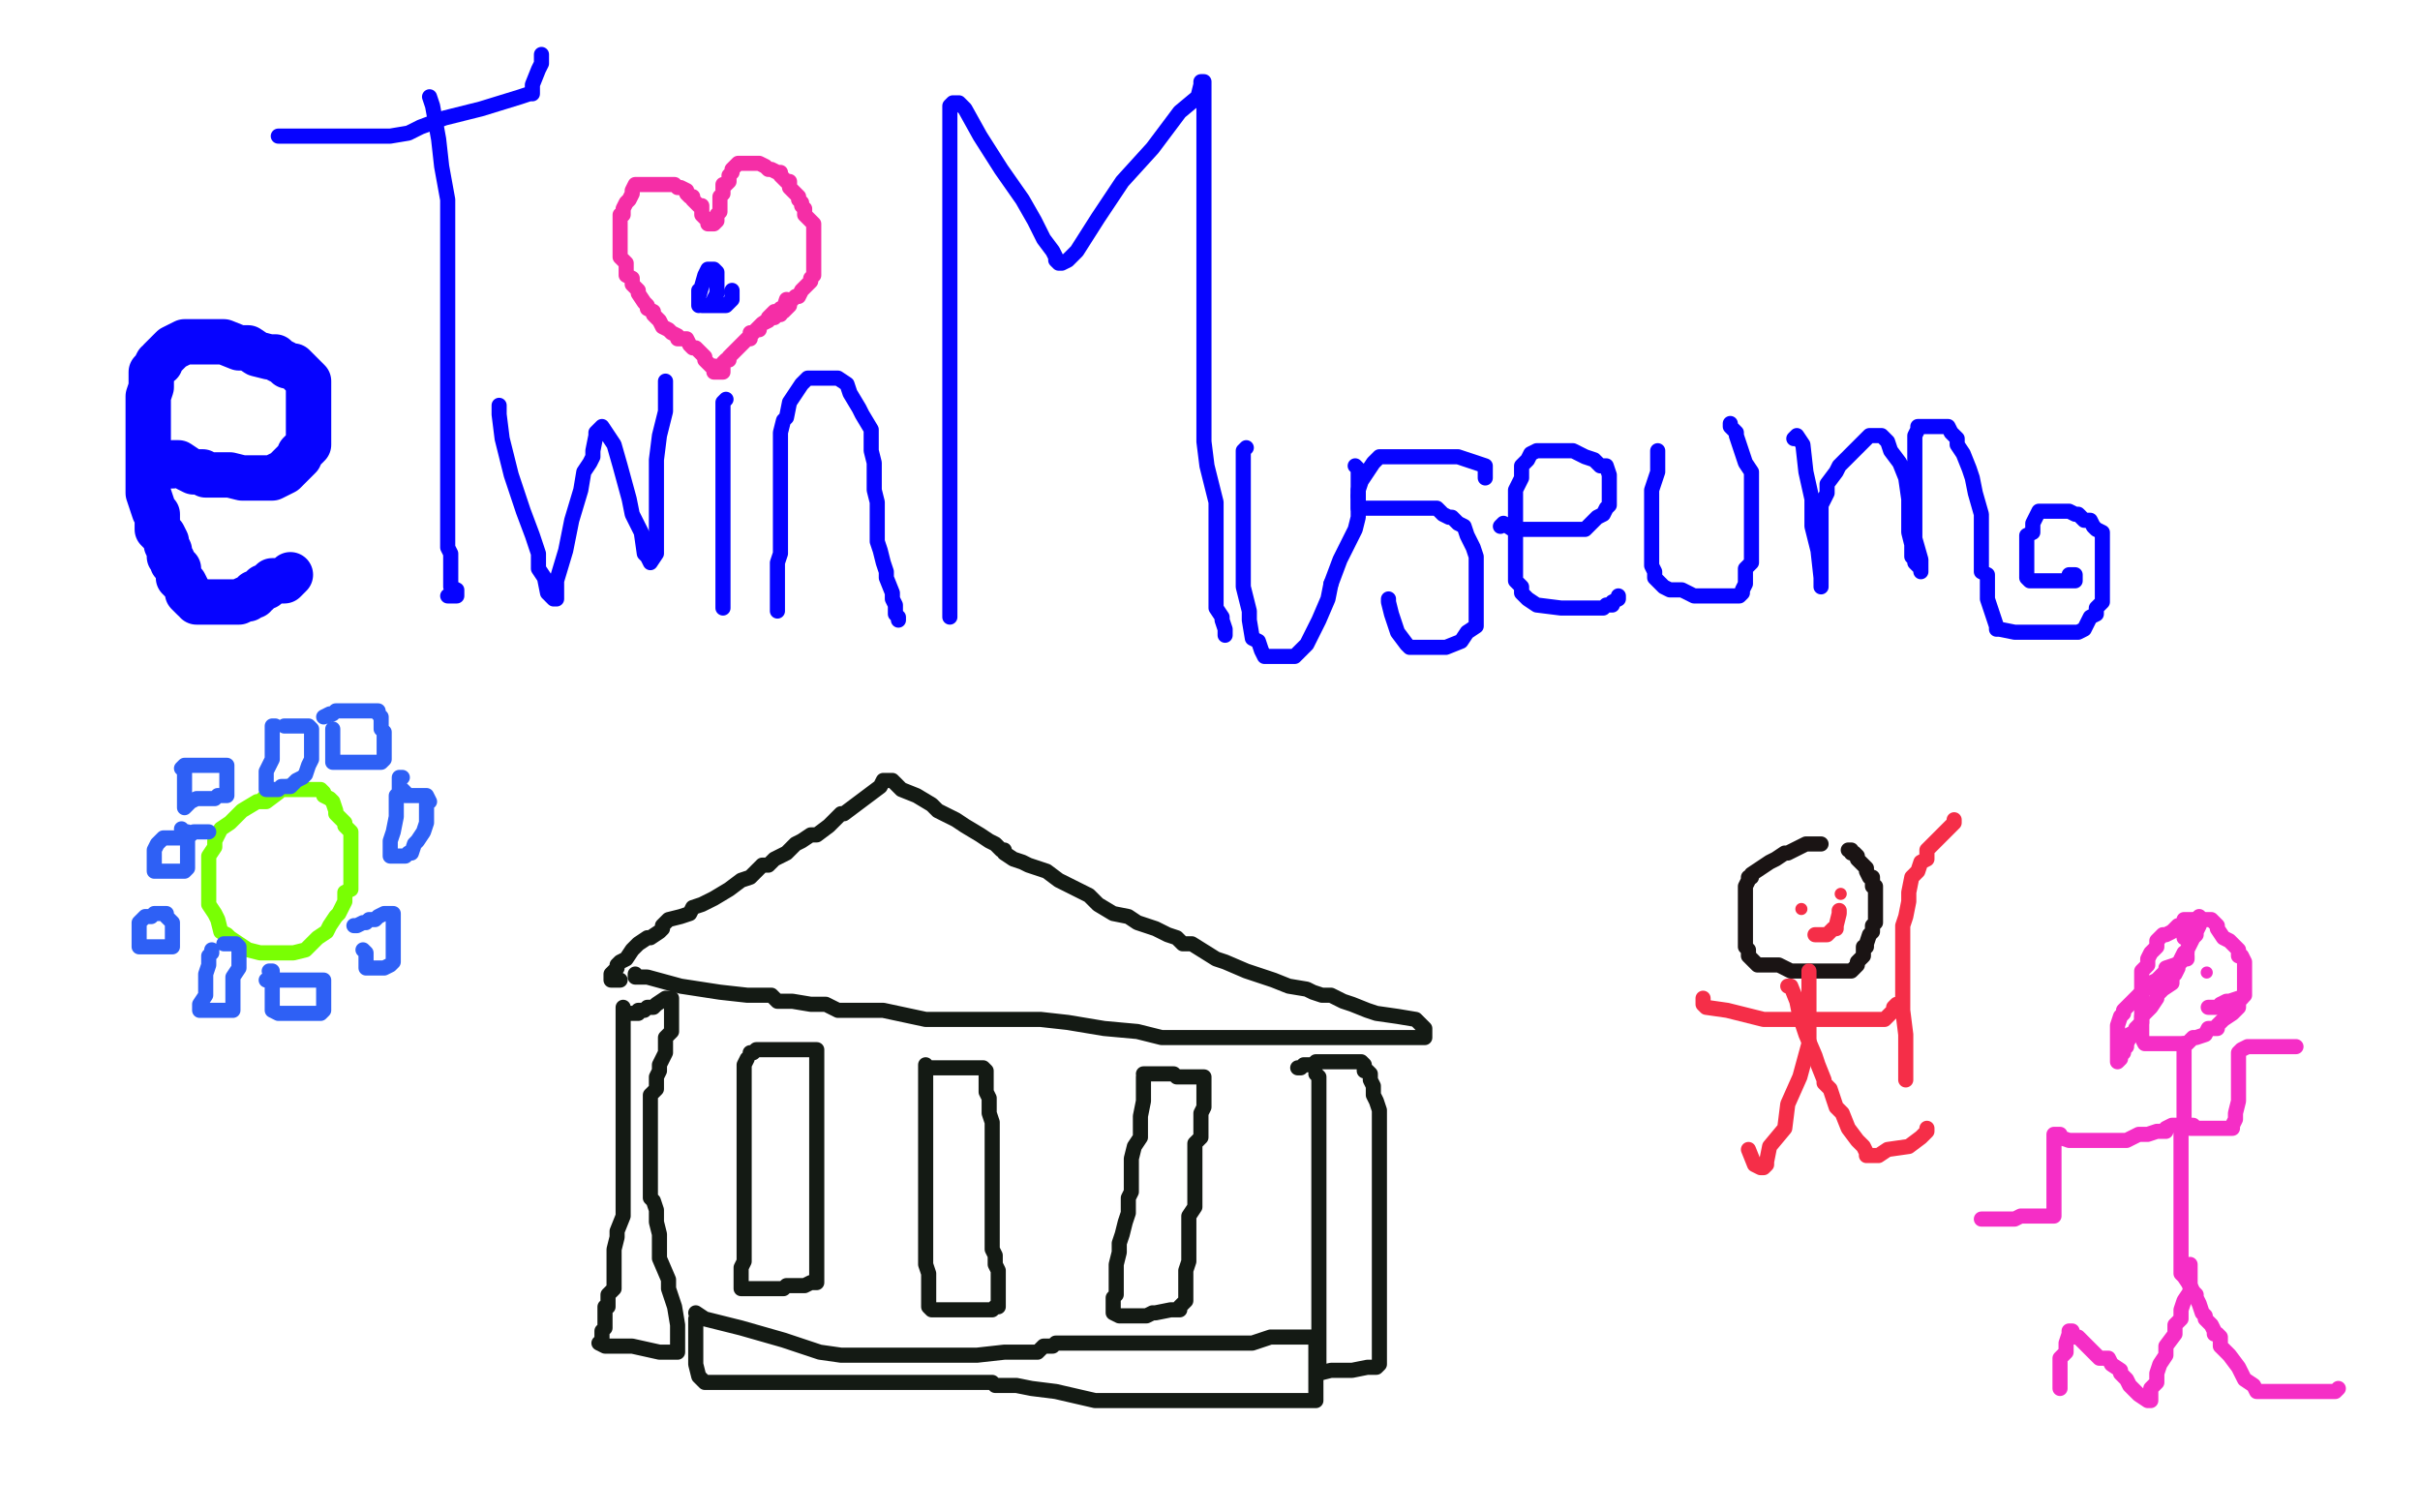<?xml version="1.0" standalone="no"?>
<!DOCTYPE svg PUBLIC "-//W3C//DTD SVG 1.1//EN"
"http://www.w3.org/Graphics/SVG/1.1/DTD/svg11.dtd">

<svg width="800" height="500" version="1.1" xmlns="http://www.w3.org/2000/svg" xmlns:xlink="http://www.w3.org/1999/xlink" style="stroke-antialiasing: false"><desc>This SVG has been created on https://colorillo.com/</desc><rect x='0' y='0' width='800' height='500' style='fill: rgb(255,255,255); stroke-width:0' /><polyline points="57,154 57,153 57,153 59,153 59,153 62,155 62,155 64,156 64,156 67,156 67,156 68,157 68,157 69,157 70,157 71,157 72,157 73,157 74,157 76,157 80,158 81,158 83,158 85,158 86,158 88,158 89,158 90,158 92,157 94,156 95,155 97,153 99,151 99,150 100,149 102,147 102,145 102,143 102,142 102,140 102,137 102,136 102,133 102,131 102,129 102,126 99,123 98,122 97,121 95,121 94,120 92,119 91,118 89,118 85,117 82,115 79,115 74,113 72,113 69,113 67,113 66,113 65,113 64,113 61,113 59,114 57,115 55,117 54,118 53,119 53,120 52,120 51,122 50,123 50,125 50,127 50,128 49,131 49,133 49,137 49,139 49,145 49,148 49,150 49,152 49,154 49,157 49,159 49,161 49,163 50,166 51,169 52,170 52,171 52,172 52,175 54,177 55,179 55,180 56,182 56,184 57,185 57,186 59,188 59,191 61,193 62,195 62,196 63,197 64,198 65,198 65,199 67,199 68,199 69,199 70,199 72,199 73,199 74,199 76,199 77,199 79,199 81,198 82,198 83,197 84,197 84,196 85,196 86,195 87,194 88,194 90,192 92,192 93,192 94,192 95,191 96,190" style="fill: none; stroke: #0603ff; stroke-width: 15; stroke-linejoin: round; stroke-linecap: round; stroke-antialiasing: false; stroke-antialias: 0; opacity: 1.0"/>
<polyline points="142,32 143,35 143,35 145,46 145,46 146,55 146,55 148,66 148,77 148,85 148,92 148,100 148,105 148,109 148,114 148,119 148,122 148,132 148,135 148,141 148,146 148,152 148,158 148,162 148,167 148,170 148,173 148,177 148,179 148,180 148,181 149,183 149,186 149,189 149,191 149,193 149,194 151,195 151,196 151,197 148,197" style="fill: none; stroke: #0603ff; stroke-width: 5; stroke-linejoin: round; stroke-linecap: round; stroke-antialiasing: false; stroke-antialias: 0; opacity: 1.0"/>
<polyline points="92,45 96,45 96,45 109,45 109,45 118,45 118,45 124,45 124,45 127,45 127,45 129,45 129,45 135,44 139,42 147,39 159,36 172,32 175,31 176,31 176,30 176,28 178,23 179,21 179,20 179,18" style="fill: none; stroke: #0603ff; stroke-width: 5; stroke-linejoin: round; stroke-linecap: round; stroke-antialiasing: false; stroke-antialias: 0; opacity: 1.0"/>
<polyline points="165,134 165,135 165,135 165,137 165,137 166,145 166,145 169,157 169,157 173,169 173,169 176,177 176,177 178,183 178,183 178,188 180,191 181,196 183,198 184,198 184,192 187,182 189,172 192,162 193,156 195,153 196,151 196,149 197,144 197,143 198,142 199,141 203,147 205,154 208,165 209,170 212,176 213,183 214,184 215,186 217,183 217,174 217,163 217,152 218,144 220,136 220,130 220,129 220,128 220,127 220,126" style="fill: none; stroke: #0603ff; stroke-width: 5; stroke-linejoin: round; stroke-linecap: round; stroke-antialiasing: false; stroke-antialias: 0; opacity: 1.0"/>
<polyline points="240,132 239,133 239,133 239,138 239,138 239,147 239,147 239,155 239,155 239,162 239,162 239,174 239,174 239,185 239,185 239,192 239,196 239,200 239,201 239,199" style="fill: none; stroke: #0603ff; stroke-width: 5; stroke-linejoin: round; stroke-linecap: round; stroke-antialiasing: false; stroke-antialias: 0; opacity: 1.0"/>
<polyline points="236,99 237,97 237,97 237,92 237,92 237,90 237,90 236,89 236,89 234,89 234,89 233,91 231,98 231,101 231,99 231,98 231,96 231,98 231,99 231,100 232,101 237,101 240,101 242,99 242,98 242,96" style="fill: none; stroke: #0603ff; stroke-width: 5; stroke-linejoin: round; stroke-linecap: round; stroke-antialiasing: false; stroke-antialias: 0; opacity: 1.0"/>
<polyline points="257,202 257,200 257,200 257,198 257,198 257,197 257,197 257,195 257,195 257,193 257,193 257,186 258,183 258,174 258,167 258,160 258,155 258,152 258,149 258,147 258,145 258,143 259,139 260,138 261,133 263,130 265,127 267,125 269,125 270,125 271,125 274,125 276,125 277,125 280,127 281,130 284,135 285,137 288,142 288,145 288,149 289,153 289,155 289,159 289,162 290,166 290,169 290,171 290,173 290,176 290,178 290,179 291,182 292,186 293,189 293,191 295,196 295,197 295,198 296,200 296,201 296,203 297,204 297,205" style="fill: none; stroke: #0603ff; stroke-width: 5; stroke-linejoin: round; stroke-linecap: round; stroke-antialiasing: false; stroke-antialias: 0; opacity: 1.0"/>
<polyline points="314,204 314,203 314,203 314,201 314,201 314,199 314,199 314,196 314,196 314,190 314,190 314,185 314,185 314,177 314,177 314,170 314,165 314,159 314,152 314,142 314,136 314,128 314,123 314,115 314,109 314,107 314,104 314,100 314,94 314,89 314,84 314,80 314,76 314,74 314,71 314,69 314,66 314,64 314,62 314,61 314,60 314,57 314,54 314,51 314,50 314,49 314,48 314,43 314,39 314,37 314,35 315,34 317,34 319,36 324,45 331,56 338,66 342,73 345,79 348,83 349,85 349,86 350,87 351,87 353,86 356,83 363,72 371,60 381,49 390,37 396,32 397,28 397,27 398,27 398,28 398,44 398,55 398,68 398,77 398,88 398,98 398,105 398,115 398,123 398,131 398,139 398,146 399,154 402,166 402,172 402,178 402,183 402,188 402,192 402,195 402,198 402,199 402,200 402,201 404,204 404,205 405,208 405,209 405,210" style="fill: none; stroke: #0603ff; stroke-width: 5; stroke-linejoin: round; stroke-linecap: round; stroke-antialiasing: false; stroke-antialias: 0; opacity: 1.0"/>
<polyline points="412,148 411,149 411,149 411,153 411,153 411,157 411,157 411,167 411,167 411,181 411,181 411,194 411,194 413,202 413,202 413,205 414,211 416,212 417,215 418,217 420,217 421,217 422,217 425,217 428,217 432,213 436,205 439,198 440,193" style="fill: none; stroke: #0603ff; stroke-width: 5; stroke-linejoin: round; stroke-linecap: round; stroke-antialiasing: false; stroke-antialias: 0; opacity: 1.0"/>
<polyline points="440,193 443,185 445,181 448,175 449,171 449,168 449,166 449,164" style="fill: none; stroke: #0603ff; stroke-width: 5; stroke-linejoin: round; stroke-linecap: round; stroke-antialiasing: false; stroke-antialias: 0; opacity: 1.0"/>
<polyline points="449,164 449,161 449,159 449,157 449,155 448,154" style="fill: none; stroke: #0603ff; stroke-width: 5; stroke-linejoin: round; stroke-linecap: round; stroke-antialiasing: false; stroke-antialias: 0; opacity: 1.0"/>
<polyline points="491,158 491,157 491,157 491,154 491,154 482,151 482,151 476,151 476,151 468,151 468,151 463,151 463,151 459,151 459,151 456,151 454,153 450,159 449,162 449,164 449,166 449,167 449,168 453,168 458,168 465,168 472,168 475,168 477,170 479,171 480,171 482,173 484,174 485,177 487,181 488,184 488,189 488,192 488,196 488,198 488,201 488,204 488,207 485,209 483,212 478,214 476,214 475,214 474,214 473,214 471,214 468,214 467,214 466,214 465,213 462,209 460,203 459,199 459,198" style="fill: none; stroke: #0603ff; stroke-width: 5; stroke-linejoin: round; stroke-linecap: round; stroke-antialiasing: false; stroke-antialias: 0; opacity: 1.0"/>
<polyline points="496,174 497,173 497,173 500,175 500,175 502,175 502,175 509,175 509,175 512,175 512,175 515,175 515,175 517,175 519,175 522,175 524,175 528,171 530,170 531,168 532,167 532,166 532,164 532,161 532,159 532,157 531,154 529,154 527,152 524,151 520,149 514,149 513,149 511,149 509,149 508,149 506,150 505,152 503,154 503,156 503,158 501,162 501,167 501,171 501,175 501,177 501,181 501,185 501,188 501,191 501,192 503,194 503,196 505,198 508,200 516,201 521,201 525,201 526,201 528,201 530,201 531,200 533,200 533,199 535,198 535,197" style="fill: none; stroke: #0603ff; stroke-width: 5; stroke-linejoin: round; stroke-linecap: round; stroke-antialiasing: false; stroke-antialias: 0; opacity: 1.0"/>
<polyline points="548,149 548,150 548,150 548,156 548,156 546,162 546,162 546,166 546,166 546,172 546,172 546,175 546,175 546,179 546,182 546,184 546,186 546,187 547,189 547,191 548,192 549,193 550,194 552,195 553,195 556,195 558,196 560,197 563,197 567,197 571,197 572,197 573,197 575,197 576,196 576,195 577,193 577,191 577,188 579,186 579,184 579,181 579,179 579,174 579,169 579,167 579,165 579,164 579,163 579,162 579,158 579,156 577,153 576,150 575,147 574,144 574,143 572,141 572,140" style="fill: none; stroke: #0603ff; stroke-width: 5; stroke-linejoin: round; stroke-linecap: round; stroke-antialiasing: false; stroke-antialias: 0; opacity: 1.0"/>
<polyline points="593,145 594,144 594,144 596,147 596,147 597,156 597,156 599,165 599,165 599,174 599,174 601,182 601,182 602,191 602,193 602,194 602,193 602,189 602,181 602,175 602,169 602,167 604,163 604,160 607,156 608,154 612,150 616,146 618,144 619,144 620,144 621,144 622,144 624,146 625,149 628,153 630,158 631,165 631,172 631,176 632,180 632,182 632,184 633,185 633,186 635,188 635,189 635,188 635,185 633,178 633,174 633,169 633,165 633,161 633,160 633,159 633,157 633,154 633,152 633,150 633,149 633,145 633,144 634,142 634,141 638,141 641,141 642,141 644,141 645,143 647,145 647,147 649,150 651,155 652,158 653,163 655,170 655,172 655,177 655,179 655,181 655,185 655,189 657,190 657,193 657,196 657,198 658,201 659,204 660,207 660,208 661,208 666,209 671,209 678,209 682,209 684,209 686,209 687,209 689,208 691,204 693,203 693,201 695,199 695,197 695,196 695,192 695,187 695,183 695,180 695,176 693,175 692,174 691,172 689,172 687,170 686,170 684,169 682,169 680,169 679,169 678,169 677,169 676,169 674,169 673,171 672,173 672,176 670,177 670,180 670,182 670,183 670,184 670,185 670,187 670,189 670,191 671,192 673,192 674,192 675,192 676,192 677,192 678,192 680,192 682,192 683,192 684,192 685,192 686,192 686,191 686,190 684,190" style="fill: none; stroke: #0603ff; stroke-width: 5; stroke-linejoin: round; stroke-linecap: round; stroke-antialiasing: false; stroke-antialias: 0; opacity: 1.0"/>
<polyline points="95,260 92,261 92,261 92,262 92,262 88,265 88,265 85,265 85,265 80,268 80,268 76,272 76,272 73,274 73,274 71,278 71,280 69,283 69,285 69,289 69,291 69,296 69,299 71,302 72,304 73,308 75,309 76,310 79,312 82,314 86,315 91,315 92,315 95,315 97,315 101,314 103,312 104,311 105,310 108,308 109,306 111,303 112,302 114,298 114,295 116,294 116,292 116,291 116,289 116,287 116,286 116,285 116,284 116,283 116,282 116,280 116,278 116,277 116,276 116,275 114,273 114,272 113,271 111,269 111,268 110,265 109,264 107,263 107,262 106,261 105,261 104,261 103,261 101,261 99,261 98,261 96,261 95,261 92,261 89,262 88,263 87,264 86,265" style="fill: none; stroke: #79ff03; stroke-width: 5; stroke-linejoin: round; stroke-linecap: round; stroke-antialiasing: false; stroke-antialias: 0; opacity: 1.0"/>
<polyline points="210,322 210,323 210,323 214,323 214,323 225,326 225,326 238,328 238,328 247,329 247,329 252,329 252,329 253,329 253,329 255,329 257,331 262,331 268,332 273,332 277,334 279,334 281,334 285,334 292,334 306,337 315,337 323,337 326,337 329,337 330,337 332,337 336,337 344,337 353,338 365,340 376,341 384,343 389,343 395,343 397,343 400,343 403,343 407,343 413,343 425,343 434,343 443,343 452,343 460,343 463,343 466,343 467,343 470,343 471,343 471,342 471,340 470,339 468,337 462,336 455,335 452,334 447,332 444,331 440,329 437,329 434,328 432,327 426,326 421,324 412,321 405,318 402,317 394,312 391,312 389,310 386,309 382,307 376,305 373,303 368,302 363,299 361,297 360,296 356,294 350,291 346,288 340,286 338,285 335,284 332,282 332,281 331,281 329,279 327,278 324,276 319,273 316,271 310,268 308,266 303,263 298,261 296,259 295,258 292,258 291,260 287,263 283,266 279,269 278,269 274,273 270,276 268,276 265,278 263,279 260,282 258,283 256,284 255,285 254,286 252,286 250,288 248,290 245,291 241,294 236,297 234,298 232,299 229,300 228,302 225,303 221,304 220,305 219,306 219,307 218,308 215,310 214,310 211,312 210,313 209,314 207,317 205,318 204,319 204,320 202,322 202,324 203,324 205,324" style="fill: none; stroke: #141a14; stroke-width: 5; stroke-linejoin: round; stroke-linecap: round; stroke-antialiasing: false; stroke-antialias: 0; opacity: 1.0"/>
<polyline points="206,333 206,335 206,335 206,338 206,338 206,342 206,342 206,345 206,345 206,347 206,347 206,348 206,348 206,350 206,350 206,352 206,355 206,357 206,359 206,360 206,362 206,370 206,373 206,377 206,380 206,383 206,387 206,390 206,394 206,398 206,400 206,402 204,407 204,409 203,413 203,417 203,423 203,426 201,428 201,429 201,430 201,432 200,432 200,436 200,439 199,440 199,441 199,442 199,443 198,444 200,445 209,445 218,447 221,447 223,447 224,447 224,446 224,444 224,438 223,432 221,426 221,423 218,416 218,413 218,408 217,404 217,400 216,397 215,396 215,394 215,392 215,389 215,386 215,384 215,379 215,371 215,368 215,365 215,364 215,362 217,360 217,358 217,356 218,354 218,352 219,350 220,348 220,347 220,343 222,341 222,340 222,338 222,336 222,335 222,333 222,331 222,330 221,330 220,330 217,332 216,333 214,333 213,334 212,334 211,334 211,335 210,335 209,335 208,335" style="fill: none; stroke: #141a14; stroke-width: 5; stroke-linejoin: round; stroke-linecap: round; stroke-antialiasing: false; stroke-antialias: 0; opacity: 1.0"/>
<polyline points="435,355 436,356 436,356 436,362 436,362 436,371 436,371 436,376 436,376 436,381 436,381 436,383 436,383 436,387 436,387 436,388 436,391 436,393 436,394 436,396 436,398 436,402 436,407 436,410 436,416 436,420 436,424 436,428 436,430 436,433 436,434 436,437 436,438 436,442 436,445 436,447 436,450 436,451 436,452 436,454 440,453 447,453 452,452 454,452 455,452 456,451 456,448 456,446 456,442 456,438 456,436 456,434 456,429 456,426 456,424 456,420 456,418 456,415 456,412 456,410 456,407 456,405 456,402 456,400 456,395 456,393 456,387 456,385 456,381 456,379 456,375 456,373 456,370 456,368 456,367 455,364 454,362 454,361 454,360 454,359 453,357 453,355 452,354 451,354 451,353 451,352 450,351 449,351 447,351 444,351 442,351 440,351 438,351 435,351 434,352 433,352 431,352 430,353 429,353" style="fill: none; stroke: #141a14; stroke-width: 5; stroke-linejoin: round; stroke-linecap: round; stroke-antialiasing: false; stroke-antialias: 0; opacity: 1.0"/>
<polyline points="230,434 233,436 233,436 245,439 245,439 259,443 259,443 271,447 271,447 278,448 278,448 280,448 280,448 283,448 283,448 289,448 297,448 302,448 305,448 307,448 308,448 310,448 315,448 323,448 332,447 339,447 341,447 343,447 345,445 348,445 349,444 351,444 359,444 364,444 369,444 375,444 380,444 382,444 383,444 385,444 389,444 393,444 401,444 405,444 406,444 408,444 410,444 411,444 412,444 413,444 414,444 420,442 429,442 434,442 435,443 435,444 435,446 435,447 435,450 435,452 435,453 435,454 435,455 435,457 435,459 435,460 435,461 435,462 435,463 434,463 432,463 427,463 420,463 413,463 410,463 406,463 403,463 400,463 398,463 394,463 387,463 378,463 370,463 368,463 367,463 366,463 363,463 362,463 349,460 341,459 336,458 331,458 329,458 328,457 326,457 322,457 316,457 310,457 303,457 302,457 301,457 298,457 294,457 290,457 285,457 279,457 274,457 272,457 271,457 270,457 269,457 268,457 267,457 265,457 263,457 262,457 260,457 258,457 254,457 252,457 251,457 249,457 247,457 246,457 244,457 242,457 239,457 238,457 237,457 235,457 233,457 231,455 230,451 230,450 230,448 230,447 230,445 230,444 230,443 230,442 230,441 230,439 230,438 230,437 230,436" style="fill: none; stroke: #141a14; stroke-width: 5; stroke-linejoin: round; stroke-linecap: round; stroke-antialiasing: false; stroke-antialias: 0; opacity: 1.0"/>
<polyline points="378,356 378,357 378,357 378,360 378,360 378,364 378,364 377,369 377,369 377,373 377,373 377,376 377,376 375,379 375,379 374,383 374,385 374,389 374,392 374,394 373,396 373,399 373,401 372,404 371,408 370,411 370,414 369,418 369,421 369,423 369,424 369,425 369,426 369,428 368,429 368,430 368,432 368,433 368,434 370,435 374,435 377,435 379,435 381,434 382,434 387,433 390,433 390,432 391,431 392,430 392,427 392,421 392,420 393,417 393,414 393,412 393,410 393,405 393,402 395,399 395,397 395,396 395,395 395,391 395,390 395,386 395,382 395,378 397,376 397,371 397,369 397,368 398,366 398,362 398,361 398,359 398,357 398,356 397,356 396,356 394,356 392,356 391,356 390,356 389,356 388,355 384,355 380,355 379,355 378,355" style="fill: none; stroke: #141a14; stroke-width: 5; stroke-linejoin: round; stroke-linecap: round; stroke-antialiasing: false; stroke-antialias: 0; opacity: 1.0"/>
<polyline points="306,352 306,353 306,353 306,359 306,359 306,365 306,365 306,373 306,373 306,377 306,377 306,382 306,382 306,386 306,386 306,391 306,395 306,399 306,401 306,406 306,409 306,411 306,413 306,414 306,416 306,418 307,421 307,424 307,425 307,426 307,428 307,431 307,432 308,433 314,433 318,433 320,433 321,433 324,433 325,433 326,433 328,433 329,432 330,432 330,431 330,430 330,427 330,426 330,422 330,420 329,418 329,415 328,413 328,411 328,409 328,407 328,405 328,401 328,397 328,394 328,389 328,387 328,384 328,380 328,379 328,378 328,377 328,375 328,373 328,371 327,368 327,366 327,364 327,363 326,361 326,359 326,358 326,357 326,356 326,354 325,353 324,353 323,353 322,353 321,353 320,353 318,353 316,353 313,353 311,353 310,353 309,353 308,353 306,353" style="fill: none; stroke: #141a14; stroke-width: 5; stroke-linejoin: round; stroke-linecap: round; stroke-antialiasing: false; stroke-antialias: 0; opacity: 1.0"/>
<polyline points="247,350 246,352 246,352 246,360 246,360 246,366 246,366 246,372 246,372 246,377 246,377 246,380 246,380 246,383 246,383 246,385 246,387 246,391 246,397 246,399 246,401 246,405 246,409 246,413 246,417 245,419 245,421 245,422 245,423 245,424 245,425 245,426 247,426 249,426 250,426 251,426 252,426 253,426 254,426 257,426 259,426 260,425 261,425 263,425 265,425 266,425 268,424 270,424 270,423 270,421 270,416 270,413 270,407 270,403 270,398 270,395 270,392 270,387 270,385 270,383 270,382 270,381 270,380 270,379 270,376 270,373 270,371 270,367 270,364 270,359 270,357 270,356 270,355 270,354 270,352 270,350 270,349 270,347 269,347 267,347 265,347 264,347 263,347 262,347 261,347 260,347 258,347 255,347 254,347 253,347 251,347 250,347 249,348 248,348" style="fill: none; stroke: #141a14; stroke-width: 5; stroke-linejoin: round; stroke-linecap: round; stroke-antialiasing: false; stroke-antialias: 0; opacity: 1.0"/>
<polyline points="602,279 601,279 601,279 599,279 599,279 597,279 597,279 595,280 595,280 591,282 591,282 590,282 590,282 587,284 587,284 585,285 582,287 579,289 579,290 578,290 578,291 577,293 577,295 577,296 577,298 577,300 577,303 577,305 577,307 577,309 577,310 577,312 577,313 578,314 578,316 579,317 580,318 581,319 583,319 585,319 587,319 588,319 592,321 593,321 595,321 597,321 598,321 599,321 601,321 604,321 607,321 608,321 609,321 611,321 612,321 614,319 614,318 616,316 616,313 617,313 617,312 618,309 619,308 619,306 620,305 620,304 620,302 620,301 620,300 620,299 620,298 620,297 620,295 620,293 619,293 619,292 619,290 618,290 617,288 617,287 616,286 615,285 614,284 614,283 613,282 612,282 612,281 611,281" style="fill: none; stroke: #1a1414; stroke-width: 5; stroke-linejoin: round; stroke-linecap: round; stroke-antialiasing: false; stroke-antialias: 0; opacity: 1.0"/>
<polyline points="598,321 598,323 598,323 598,324 598,324 598,327 598,327 598,331 598,331 598,336 598,336 598,345 598,345 595,356 595,356 591,365 590,373 585,379 584,384 584,385 583,386 582,386 580,385 578,380" style="fill: none; stroke: #f52e48; stroke-width: 5; stroke-linejoin: round; stroke-linecap: round; stroke-antialiasing: false; stroke-antialias: 0; opacity: 1.0"/>
<polyline points="591,326 592,326 592,326 594,331 594,331 595,336 595,336 597,342 597,342 600,349 600,349 601,352 601,352 603,357 603,357 603,358 605,360 606,363 607,366 609,368 611,373 614,377 616,379 617,381 617,382 618,382 619,382 621,382 624,380 631,379 635,376 636,375 637,374 637,373" style="fill: none; stroke: #f52e48; stroke-width: 5; stroke-linejoin: round; stroke-linecap: round; stroke-antialiasing: false; stroke-antialias: 0; opacity: 1.0"/>
<polyline points="563,330 563,332 563,332 564,333 564,333 571,334 571,334 583,337 583,337 590,337 590,337 598,337 598,337 601,337 601,337 603,337 607,337 610,337 615,337 618,337 621,337 623,337 624,336 626,334 626,333 627,332" style="fill: none; stroke: #f52e48; stroke-width: 5; stroke-linejoin: round; stroke-linecap: round; stroke-antialiasing: false; stroke-antialias: 0; opacity: 1.0"/>
<circle cx="595.5" cy="300.5" r="2" style="fill: #f52e48; stroke-antialiasing: false; stroke-antialias: 0; opacity: 1.0"/>
<circle cx="608.5" cy="295.5" r="2" style="fill: #f52e48; stroke-antialiasing: false; stroke-antialias: 0; opacity: 1.0"/>
<polyline points="600,309 601,309 601,309 602,309 602,309 603,309 603,309 604,309 604,309 605,308 606,307 607,307 607,306 608,302 608,301" style="fill: none; stroke: #f52e48; stroke-width: 5; stroke-linejoin: round; stroke-linecap: round; stroke-antialiasing: false; stroke-antialias: 0; opacity: 1.0"/>
<polyline points="630,357 630,356 630,356 630,348 630,348 630,342 630,342 629,334 629,334 629,330 629,330 629,326 629,326 629,323 629,323 629,321 629,319 629,316 629,312 629,308 629,306 630,303 631,298 631,295 632,290 634,288 635,285 637,284 637,282 637,281 638,280 639,279 640,278 641,277 642,276 644,274 646,272 646,271" style="fill: none; stroke: #f52e48; stroke-width: 5; stroke-linejoin: round; stroke-linecap: round; stroke-antialiasing: false; stroke-antialias: 0; opacity: 1.0"/>
<polyline points="726,307 726,306 726,306 725,306 725,306 724,306 724,306 723,306 723,306 721,306 720,306 719,307 718,308 716,309 715,309 713,311 713,313 711,315 710,317 710,319 708,321 708,324 708,325 708,327 708,328 708,330 708,332 708,334 708,337 708,339 708,341 708,343 709,345 710,345 712,345 714,345 715,345 716,345 717,345 718,345 719,345 721,345 722,345 723,345 724,344 725,343 726,343 729,342 730,340 733,340 733,339 735,337 738,335 739,334 740,333 740,332 740,331 741,330 742,329 742,328 742,326 742,325 742,324 742,323 742,322 742,321 742,320 742,319 742,318 741,316 740,316 740,314 739,313 738,312 737,311 735,310 733,307 733,306 732,305 731,304 730,304 729,304 728,304 727,304 725,304 722,304 722,307 722,310" style="fill: none; stroke: #f52ec6; stroke-width: 5; stroke-linejoin: round; stroke-linecap: round; stroke-antialiasing: false; stroke-antialias: 0; opacity: 1.0"/>
<polyline points="722,345 722,346 722,346 722,348 722,348 722,351 722,351 722,353 722,353 722,355 722,355 722,357 722,357 722,360 722,360 722,363 722,364 722,366 722,368 722,369 722,370 722,371 724,373 725,373 728,373 731,373 733,373 735,373 736,373 738,373 738,372 739,370 739,368 740,364 740,363 740,361 740,358 740,356 740,354 740,352 740,350 740,349 740,348 741,347 743,346 747,346 750,346 751,346 752,346 754,346 757,346 758,346 759,346" style="fill: none; stroke: #f52ec6; stroke-width: 5; stroke-linejoin: round; stroke-linecap: round; stroke-antialiasing: false; stroke-antialias: 0; opacity: 1.0"/>
<polyline points="725,372 724,372 724,372 723,372 723,372 722,372 722,372 720,372 720,372 718,372 718,372 716,373 716,373 716,374 715,374 713,374 710,375 707,375 703,377 700,377 698,377 696,377 695,377 694,377 692,377 689,377 687,377 685,377 684,377 681,376 681,375 680,375 679,375 679,376 679,377 679,380 679,381 679,383 679,386 679,387 679,390 679,392 679,395 679,398 679,399 679,400 679,402 678,402 677,402 675,402 671,402 670,402 668,402 666,403 663,403 658,403 655,403" style="fill: none; stroke: #f52ec6; stroke-width: 5; stroke-linejoin: round; stroke-linecap: round; stroke-antialiasing: false; stroke-antialias: 0; opacity: 1.0"/>
<polyline points="721,373 721,377 721,377 721,378 721,378 721,382 721,382 721,386 721,386 721,390 721,390 721,394 721,394 721,396 721,396 721,397 721,398 721,399 721,400 721,401 721,403 721,405 721,406 721,407 721,408 721,410 721,412 721,413 721,414 721,415 721,417 721,420 721,421 722,422 724,425 725,427 726,428 726,429 727,431 728,434 729,435 729,436 731,438 732,440 732,441 733,441 734,442 734,443 734,445 737,448 740,452 742,456 745,458 746,460 748,460 755,460 762,460 767,460 770,460 772,460 773,459" style="fill: none; stroke: #f52ec6; stroke-width: 5; stroke-linejoin: round; stroke-linecap: round; stroke-antialiasing: false; stroke-antialias: 0; opacity: 1.0"/>
<polyline points="724,418 724,419 724,419 724,420 724,420 724,423 724,423 724,425 724,425 724,427 724,427 722,430 722,430 721,433 721,433 721,436 719,438 719,441 716,445 716,446 716,447 716,448 714,451 713,454 713,455 713,457 711,459 711,460 711,462 711,463 710,463 707,461 705,459 704,458 703,456 701,454 701,453 698,451 697,449 696,449 695,449 694,449 693,448 692,447 691,446 688,443 687,442 686,442 685,441 685,440 684,440 684,441 683,444 683,447 681,449 681,451 681,452 681,453 681,456 681,457 681,458 681,459" style="fill: none; stroke: #f52ec6; stroke-width: 5; stroke-linejoin: round; stroke-linecap: round; stroke-antialiasing: false; stroke-antialias: 0; opacity: 1.0"/>
<polyline points="727,303 727,304 727,304 727,305 727,305 727,306 727,306 726,308 726,308 726,309 726,309 725,310 725,310 723,314 723,315 722,315 720,319 720,320 719,322 718,323 718,325 715,327 713,329 713,330 711,333 709,335 708,336 708,338 707,339 706,340 706,341 704,342 704,343 703,345 703,346 702,347 702,348 701,349 701,350 700,351 700,348 700,346 700,344 700,342 700,340 700,339 701,336 702,335 702,334 706,330 709,327 711,325 713,324 716,321 716,320 719,319 721,318 722,317 723,317 723,316" style="fill: none; stroke: #f52ec6; stroke-width: 5; stroke-linejoin: round; stroke-linecap: round; stroke-antialiasing: false; stroke-antialias: 0; opacity: 1.0"/>
<polyline points="730,333 732,333 732,333 734,333 734,333 734,332 734,332 736,331 737,331 740,330 741,330" style="fill: none; stroke: #f52ec6; stroke-width: 5; stroke-linejoin: round; stroke-linecap: round; stroke-antialiasing: false; stroke-antialias: 0; opacity: 1.0"/>
<circle cx="729.5" cy="321.5" r="2" style="fill: #f52ec6; stroke-antialiasing: false; stroke-antialias: 0; opacity: 1.0"/>
<polyline points="61,254 61,255 61,255 61,257 61,257 61,259 61,259 61,260 61,260 61,261 61,261 61,262 61,262 61,263 61,264 61,266 61,267 63,265 65,264 66,264 70,264 71,264 72,263 73,263 75,263 75,262 75,260 75,259 75,258 75,256 75,254 75,253 73,253 72,253 70,253 67,253 66,253 65,253 63,253 61,253 60,254" style="fill: none; stroke: #2e60f5; stroke-width: 5; stroke-linejoin: round; stroke-linecap: round; stroke-antialiasing: false; stroke-antialias: 0; opacity: 1.0"/>
<polyline points="60,274 61,275 61,275 62,275 62,275 62,276 62,276 62,277 62,277 62,278 62,278 62,279 62,279 62,281 62,281 62,284 62,286 62,287 61,288 60,288 59,288 58,288 56,288 55,288 54,288 53,288 52,288 51,288 51,287 51,285 51,283 51,282 51,281 52,279 54,277 55,277 57,277 59,277 60,277 61,277 63,276 64,275 66,275 69,275" style="fill: none; stroke: #2e60f5; stroke-width: 5; stroke-linejoin: round; stroke-linecap: round; stroke-antialiasing: false; stroke-antialias: 0; opacity: 1.0"/>
<polyline points="52,302 54,302 54,302 55,302 55,303 57,305 57,307 57,308 57,309 57,310 57,312 57,313 56,313 54,313 53,313 52,313 51,313 49,313 47,313 46,313 46,312 46,311 46,310 46,309 46,307 46,305 47,304 48,303 49,303 50,303 51,302 52,302 54,302" style="fill: none; stroke: #2e60f5; stroke-width: 5; stroke-linejoin: round; stroke-linecap: round; stroke-antialiasing: false; stroke-antialias: 0; opacity: 1.0"/>
<polyline points="70,314 70,315 70,315 69,316 69,316 69,319 69,319 68,322 68,322 68,324 68,324 68,326 68,326 68,329 68,329 66,332 66,333 66,334 67,334 70,334 72,334 74,334 76,334 77,334 77,333 77,327 77,323 79,320 79,318 79,317 79,316 79,313 78,312 76,312 75,312 74,312" style="fill: none; stroke: #2e60f5; stroke-width: 5; stroke-linejoin: round; stroke-linecap: round; stroke-antialiasing: false; stroke-antialias: 0; opacity: 1.0"/>
<polyline points="89,321 90,321 90,321 90,322 90,322 90,324 90,324 90,326 90,326 90,329 90,329 90,331 90,331 90,333 90,334 92,335 93,335 94,335 97,335 101,335 103,335 104,335 105,335 106,335 107,334 107,333 107,331 107,330 107,329 107,328 107,327 107,326 107,324 105,324 103,324 102,324 98,324 96,324 91,324 90,324 89,324 88,324" style="fill: none; stroke: #2e60f5; stroke-width: 5; stroke-linejoin: round; stroke-linecap: round; stroke-antialiasing: false; stroke-antialias: 0; opacity: 1.0"/>
<polyline points="120,314 121,315 121,315 121,317 121,317 121,318 121,318 121,320 121,320 122,320 123,320 125,320 126,320 127,320 129,319 130,318 130,317 130,313 130,310 130,307 130,305 130,303 130,302 129,302 127,302 125,303 124,304 122,304 121,305 120,305 118,306 117,306" style="fill: none; stroke: #2e60f5; stroke-width: 5; stroke-linejoin: round; stroke-linecap: round; stroke-antialiasing: false; stroke-antialias: 0; opacity: 1.0"/>
<polyline points="133,257 132,257 132,257 132,258 132,258 132,260 132,260 132,262 132,262 131,263 131,263 131,267 131,267 131,270 131,270 130,275 129,278 129,281 129,282 129,283 130,283 131,283 132,283 133,283 134,283 135,282 136,282 137,279 138,278 140,275 141,272 141,271 141,270 141,268 141,266 141,265 142,265 141,263 139,263 138,263 137,263 136,263 134,263 134,262 133,261 132,261" style="fill: none; stroke: #2e60f5; stroke-width: 5; stroke-linejoin: round; stroke-linecap: round; stroke-antialiasing: false; stroke-antialias: 0; opacity: 1.0"/>
<polyline points="110,241 110,242 110,242 110,243 110,243 110,245 110,245 110,247 110,247 110,249 110,249 110,250 110,250 110,251 110,251 110,252 111,252 113,252 116,252 119,252 121,252 125,252 126,252 127,251 127,250 127,249 127,248 127,244 127,242 126,241 126,240 126,239 126,237 125,236 125,235 124,235 123,235 121,235 120,235 116,235 114,235 113,235 111,235 110,236 109,236 107,237" style="fill: none; stroke: #2e60f5; stroke-width: 5; stroke-linejoin: round; stroke-linecap: round; stroke-antialiasing: false; stroke-antialias: 0; opacity: 1.0"/>
<polyline points="91,240 90,240 90,240 90,243 90,243 90,251 90,251 88,255 88,255 88,260 88,260 88,261 89,261 91,261 92,261 93,260 94,260 96,260 97,259 98,258 100,257 101,256 102,253 103,251 103,250 103,248 103,246 103,245 103,243 103,241 102,240 101,240 100,240 98,240 97,240 96,240 94,240" style="fill: none; stroke: #2e60f5; stroke-width: 5; stroke-linejoin: round; stroke-linecap: round; stroke-antialiasing: false; stroke-antialias: 0; opacity: 1.0"/>
<polyline points="248,111 248,110 248,110 249,110 249,110 250,109 250,109 251,108 251,108 252,107 252,107 255,105 256,105 257,104 258,104 258,103 259,103 261,101 261,100 263,98 264,98 265,96 266,95 267,94 268,93 268,92 269,91 269,90 269,89 269,88 269,87 269,85 269,83 269,82 269,81 269,80 269,78 269,77 269,76 269,74 267,72 266,71 266,69 265,68 265,67 264,66 264,65 262,63 261,62 261,60 260,60 259,59 258,58 258,57 257,57 255,56 254,56 253,55 251,54 249,54 247,54 246,54 244,54 243,55 242,56 242,57 241,58 241,59 241,60 240,61 239,61 239,62 239,64 238,65 238,66 238,67 238,68 238,70 237,71 237,72 237,73 236,74 235,74 234,74 234,73 233,72 232,71 232,69 232,68 231,68 230,67 229,66 229,65 228,65 227,64 227,63 225,62 224,62 223,61 222,61 221,61 220,61 219,61 218,61 215,61 214,61 212,61 211,61 210,61 209,63 209,64 208,66 207,67 206,69 206,71 205,71 205,72 205,74 205,76 205,77 205,78 205,79 205,81 205,83 205,85 207,87 207,88 207,90 207,91 209,92 209,93 209,94 211,96 211,97 213,100 214,101 214,102 216,103 216,104 217,105 218,106 219,108 221,109 222,110 224,111 224,112 227,112 228,114 229,115 230,115 231,116 232,117 233,118 233,119 234,120 235,121 236,121 236,122 236,123 237,123 238,123 239,123 239,122 239,120 240,119 241,119 241,118 243,116 244,115 245,114 246,113 247,112 248,112 248,111 249,110 250,109 251,109 251,108 252,107 254,106 254,105 256,103 257,103 258,102 259,102 260,99" style="fill: none; stroke: #f52ea6; stroke-width: 5; stroke-linejoin: round; stroke-linecap: round; stroke-antialiasing: false; stroke-antialias: 0; opacity: 1.0"/>
</svg>
